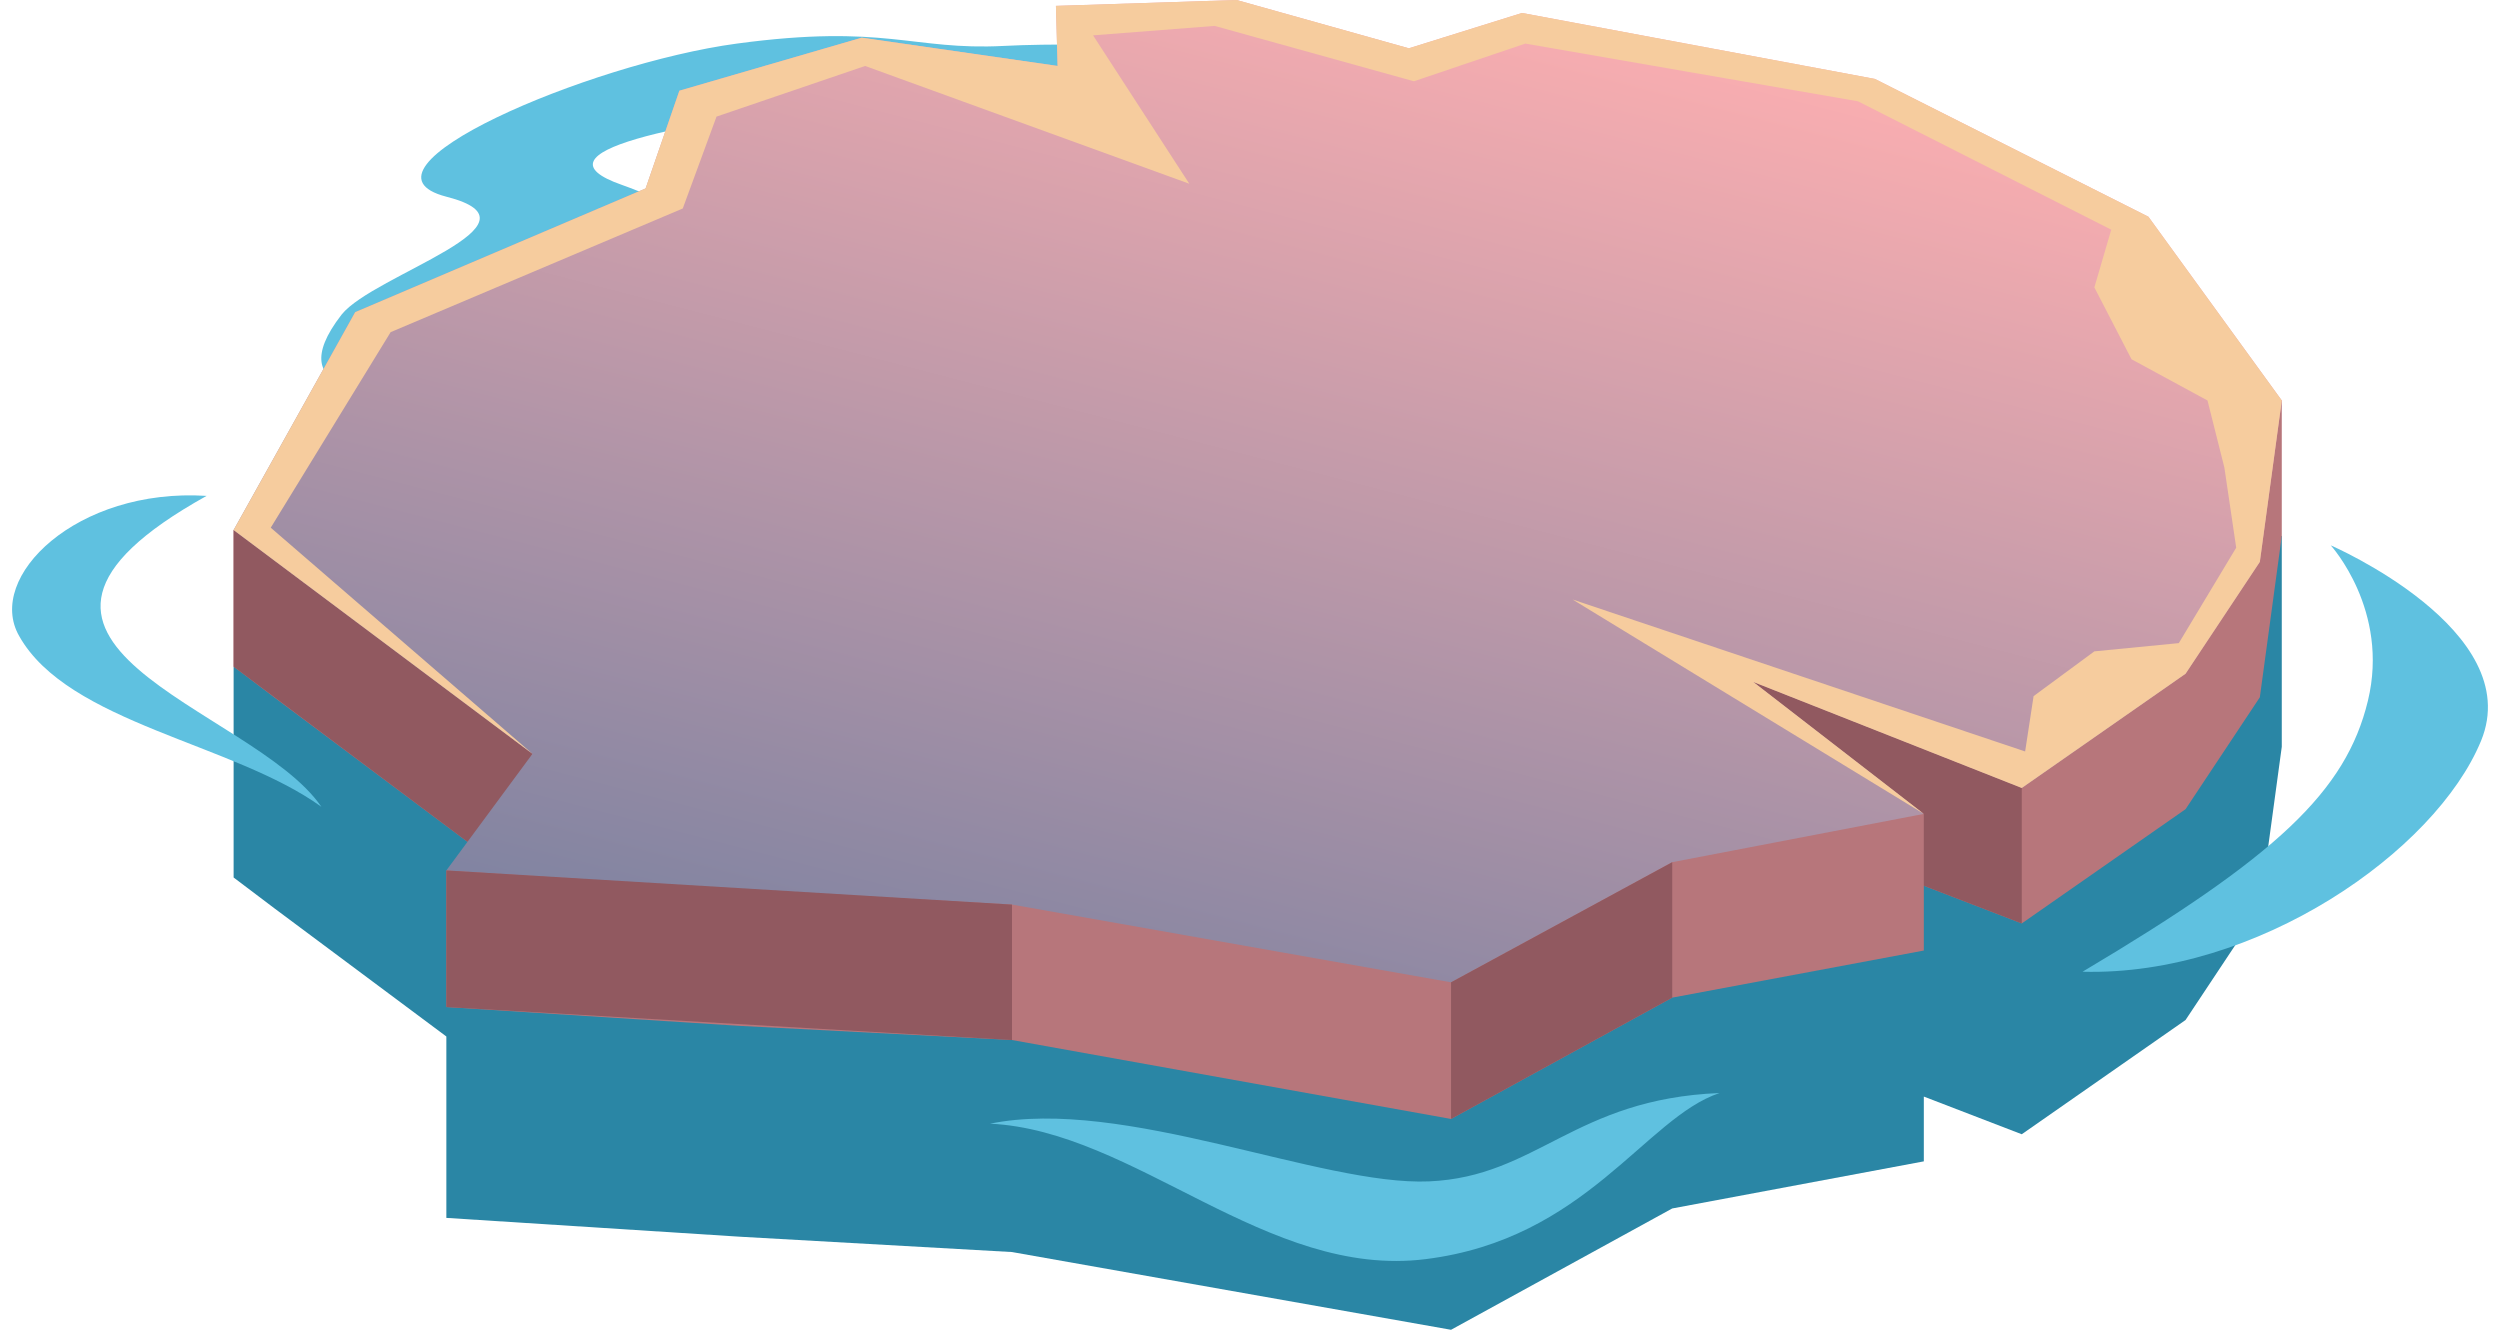 <?xml version="1.0" encoding="utf-8"?>
<svg xmlns="http://www.w3.org/2000/svg" fill="none" height="50" viewBox="0 0 94 50" width="94">
<g clip-path="url(#clip0_14009_47964)">
<path d="M80.78 21.169L70.495 15.988L57.225 13.508L52.972 14.836L46.496 13.065L39.703 13.242L39.766 15.5L32.401 14.482L25.545 16.475L24.275 20.151L13.355 24.756L8.784 25.066V32.994L10.307 34.145L16.783 38.972V45.793L27.83 46.501L38.052 47.077L54.559 50L62.876 45.438L72.336 43.667V41.231L76.018 42.648L82.177 38.352L84.97 34.145L85.795 28.078V20.151L80.78 21.169Z" fill="url(#paint0_linear_14009_47964)"/>
<path d="M80.78 13.242L70.495 8.06L57.225 5.58L52.972 6.909L46.496 5.137L39.703 5.314L39.766 7.573L32.401 6.554L25.545 8.503L24.275 12.223L13.355 16.829L8.784 19.929V25.066L10.307 26.218L18.244 32.152L16.783 32.728V37.865L27.83 38.574L38.052 39.105L54.559 42.073L62.876 37.511L72.336 35.74V33.304L76.018 34.721L82.177 30.425L84.97 26.218L85.795 20.151V15.058L80.78 13.242Z" fill="#B7767B"/>
<path d="M46.115 2.569C46.115 2.569 16.276 4.473 23.386 6.953C30.497 9.477 17.419 10.097 14.688 14.659C14.688 14.659 10.371 15.013 12.847 11.825C14.054 10.319 20.783 8.415 16.784 7.396C12.847 6.377 22.117 2.391 27.704 1.639C33.291 0.886 34.306 1.904 37.735 1.727C41.163 1.55 48.464 1.816 46.052 2.569H46.115Z" fill="#5FC1E0"/>
<path d="M8.784 19.929V25.066L18.244 32.152L20.021 28.344L8.784 19.929Z" fill="#915960"/>
<path d="M46.496 0L52.972 1.816L57.225 0.487L70.495 2.967L80.78 8.149L85.795 15.058L84.97 21.125L82.177 25.332L76.018 29.628L65.924 25.642L72.336 30.602L62.876 32.418L54.559 36.935L38.052 34.012L27.83 33.437L16.783 32.728L20.021 28.344L8.784 19.929L13.355 11.736L24.275 7.086L25.545 3.41L32.401 1.417L39.766 2.48L39.703 0.221L46.496 0Z" fill="url(#paint1_linear_14009_47964)"/>
<path d="M76.018 34.721L72.335 33.304V30.602L65.923 25.642L76.018 29.628V34.721Z" fill="#915960"/>
<path d="M62.876 37.511V32.418L54.559 36.935V42.073L62.876 37.511Z" fill="#915960"/>
<path d="M38.051 39.105V34.012L16.783 32.728V37.865L38.051 39.105Z" fill="#915960"/>
<path d="M80.78 8.149L70.495 2.967L57.225 0.487L52.972 1.816L46.496 0L39.703 0.221L39.766 2.48L32.401 1.417L25.545 3.41L24.275 7.086L13.355 11.736L8.784 19.929L20.021 28.344L10.18 19.841L14.688 12.489L25.672 7.839L26.941 4.384L32.528 2.48L44.718 6.909L41.099 1.329L45.671 0.974L53.162 3.056L57.352 1.639L69.86 3.809L79.383 8.636L78.748 10.806L80.145 13.508L83.002 15.058L83.637 17.582L84.081 20.593L81.923 24.181L78.748 24.491L76.463 26.174L76.145 28.255L59.13 22.542L72.336 30.602L65.924 25.642L76.018 29.628L82.177 25.332L84.97 21.125L85.795 15.058L80.78 8.149Z" fill="#F6CC9E"/>
<path d="M7.768 18.645C-2.263 24.225 9.482 26.528 12.085 30.337C8.784 27.945 2.562 27.192 0.721 23.915C-0.549 21.701 2.879 18.335 7.768 18.645Z" fill="#5FC1E0"/>
<path d="M87.636 20.505C87.636 20.505 89.858 22.941 89.033 26.351C88.207 29.761 85.604 32.197 78.303 36.537C84.843 36.714 91.572 32.02 93.287 27.857C95.001 23.694 87.636 20.505 87.636 20.505Z" fill="#5FC1E0"/>
<path d="M37.227 42.25C42.242 41.231 49.67 44.597 53.734 44.42C57.797 44.243 59.194 41.32 64.654 41.098C61.86 42.028 59.638 46.59 53.607 47.343C47.639 48.096 42.687 42.516 37.227 42.25Z" fill="#5FC1E0"/>
</g>
<defs>
<linearGradient gradientUnits="userSpaceOnUse" id="paint0_linear_14009_47964" x1="47.258" x2="47.258" y1="-22.764" y2="-22.764">
<stop stop-color="#3391B4"/>
<stop offset="0.4" stop-color="#2984A3"/>
<stop offset="0.8" stop-color="#227A96"/>
</linearGradient>
<linearGradient gradientUnits="userSpaceOnUse" id="paint1_linear_14009_47964" x1="57.48" x2="38.794" y1="0.664" y2="72.568">
<stop stop-color="#F8ADB0"/>
<stop offset="1" stop-color="#226396"/>
</linearGradient>
<clipPath id="clip0_14009_47964">
<rect fill="white" height="50" width="94"/>
</clipPath>
</defs>
</svg>